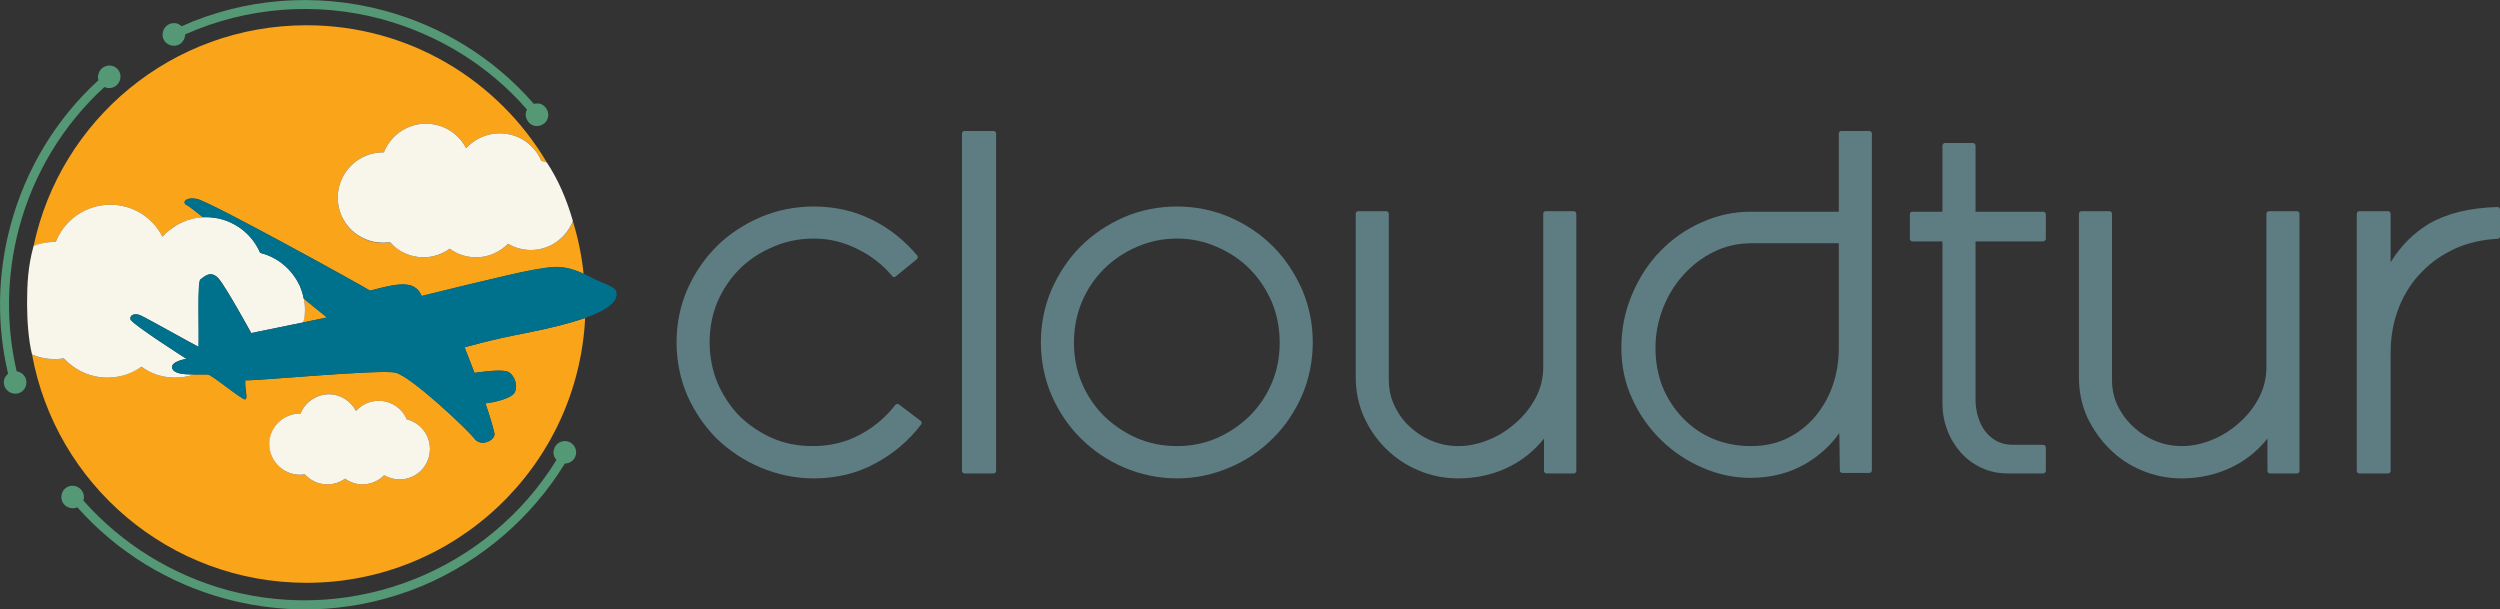 <?xml version="1.0" encoding="UTF-8"?>
<!DOCTYPE svg PUBLIC "-//W3C//DTD SVG 1.1//EN" "http://www.w3.org/Graphics/SVG/1.1/DTD/svg11.dtd">
<svg version="1.2" width="96mm" height="23.4mm" viewBox="5700 11060 9600 2340" preserveAspectRatio="xMidYMid" fill-rule="evenodd" stroke-width="28.222" stroke-linejoin="round" xmlns="http://www.w3.org/2000/svg" xmlns:ooo="http://xml.openoffice.org/svg/export" xmlns:xlink="http://www.w3.org/1999/xlink" xmlns:presentation="http://sun.com/xmlns/staroffice/presentation" xmlns:smil="http://www.w3.org/2001/SMIL20/" xmlns:anim="urn:oasis:names:tc:opendocument:xmlns:animation:1.0" xml:space="preserve">
 <rect x="5700" y="11060" width="9600" height="2340" fill="#333333" stroke="none"/>
 <defs class="ClipPathGroup">
  <clipPath id="presentation_clip_path" clipPathUnits="userSpaceOnUse">
   <rect x="5700" y="11060" width="9600" height="2340"/>
  </clipPath>
  <clipPath id="presentation_clip_path_shrink" clipPathUnits="userSpaceOnUse">
   <rect x="5709" y="11062" width="9581" height="2336"/>
  </clipPath>
 </defs>
 <defs class="TextShapeIndex">
  <g ooo:slide="id1" ooo:id-list="id3 id4 id5 id6 id7 id8 id9 id10 id11 id12 id13 id14 id15 id16 id17 id18 id19 id20"/>
 </defs>
 <defs class="EmbeddedBulletChars">
  <g id="bullet-char-template-57356" transform="scale(0,-0)">
   <path d="M 580,1141 L 1163,571 580,0 -4,571 580,1141 Z"/>
  </g>
  <g id="bullet-char-template-57354" transform="scale(0,-0)">
   <path d="M 8,1128 L 1137,1128 1137,0 8,0 8,1128 Z"/>
  </g>
  <g id="bullet-char-template-10146" transform="scale(0,-0)">
   <path d="M 174,0 L 602,739 174,1481 1456,739 174,0 Z M 1358,739 L 309,1346 659,739 1358,739 Z"/>
  </g>
  <g id="bullet-char-template-10132" transform="scale(0,-0)">
   <path d="M 2015,739 L 1276,0 717,0 1260,543 174,543 174,936 1260,936 717,1481 1274,1481 2015,739 Z"/>
  </g>
  <g id="bullet-char-template-10007" transform="scale(0,-0)">
   <path d="M 0,-2 C -7,14 -16,27 -25,37 L 356,567 C 262,823 215,952 215,954 215,979 228,992 255,992 264,992 276,990 289,987 310,991 331,999 354,1012 L 381,999 492,748 772,1049 836,1024 860,1049 C 881,1039 901,1025 922,1006 886,937 835,863 770,784 769,783 710,716 594,584 L 774,223 C 774,196 753,168 711,139 L 727,119 C 717,90 699,76 672,76 641,76 570,178 457,381 L 164,-76 C 142,-110 111,-127 72,-127 30,-127 9,-110 8,-76 1,-67 -2,-52 -2,-32 -2,-23 -1,-13 0,-2 Z"/>
  </g>
  <g id="bullet-char-template-10004" transform="scale(0,-0)">
   <path d="M 285,-33 C 182,-33 111,30 74,156 52,228 41,333 41,471 41,549 55,616 82,672 116,743 169,778 240,778 293,778 328,747 346,684 L 369,508 C 377,444 397,411 428,410 L 1163,1116 C 1174,1127 1196,1133 1229,1133 1271,1133 1292,1118 1292,1087 L 1292,965 C 1292,929 1282,901 1262,881 L 442,47 C 390,-6 338,-33 285,-33 Z"/>
  </g>
  <g id="bullet-char-template-9679" transform="scale(0,-0)">
   <path d="M 813,0 C 632,0 489,54 383,161 276,268 223,411 223,592 223,773 276,916 383,1023 489,1130 632,1184 813,1184 992,1184 1136,1130 1245,1023 1353,916 1407,772 1407,592 1407,412 1353,268 1245,161 1136,54 992,0 813,0 Z"/>
  </g>
  <g id="bullet-char-template-8226" transform="scale(0,-0)">
   <path d="M 346,457 C 273,457 209,483 155,535 101,586 74,649 74,723 74,796 101,859 155,911 209,963 273,989 346,989 419,989 480,963 531,910 582,859 608,796 608,723 608,648 583,586 532,535 482,483 420,457 346,457 Z"/>
  </g>
  <g id="bullet-char-template-8211" transform="scale(0,-0)">
   <path d="M -4,459 L 1135,459 1135,606 -4,606 -4,459 Z"/>
  </g>
  <g id="bullet-char-template-61548" transform="scale(0,-0)">
   <path d="M 173,740 C 173,903 231,1043 346,1159 462,1274 601,1332 765,1332 928,1332 1067,1274 1183,1159 1299,1043 1357,903 1357,740 1357,577 1299,437 1183,322 1067,206 928,148 765,148 601,148 462,206 346,322 231,437 173,577 173,740 Z"/>
  </g>
 </defs>
 <defs class="TextEmbeddedBitmaps"/>
 <g class="SlideGroup">
  <g>
   <g id="container-id1">
    <g id="id1" class="Slide" clip-path="url(#presentation_clip_path)">
     <g class="Page">
      <g class="com.sun.star.drawing.ClosedBezierShape">
       <g id="id3">
        <rect class="BoundingBox" stroke="none" fill="none" x="8298" y="11852" width="943" height="1046"/>
        <path fill="rgb(94,125,131)" stroke="none" d="M 9152,12613 C 9150,12612 9148,12611 9146,12611 9143,12611 9140,12613 9138,12615 9100,12664 9053,12703 8999,12731 8946,12759 8886,12773 8821,12773 8765,12773 8712,12763 8665,12742 8617,12721 8575,12692 8539,12657 8504,12621 8476,12578 8455,12530 8435,12481 8425,12429 8425,12374 8425,12319 8435,12267 8455,12219 8476,12171 8504,12129 8540,12093 8576,12057 8619,12029 8668,12008 8716,11987 8769,11976 8825,11976 8885,11976 8941,11990 8994,12017 9047,12043 9091,12078 9126,12120 9127,12122 9130,12124 9133,12124 9135,12124 9137,12123 9139,12122 L 9221,12055 C 9223,12053 9224,12051 9224,12048 9224,12046 9224,12043 9222,12041 9174,11984 9116,11937 9049,11904 8981,11870 8906,11853 8825,11853 8753,11853 8684,11867 8620,11894 8556,11922 8499,11959 8452,12006 8405,12053 8367,12109 8339,12172 8312,12235 8298,12303 8298,12374 8298,12446 8312,12515 8339,12578 8367,12641 8405,12697 8452,12744 8500,12790 8556,12828 8620,12855 8684,12882 8753,12897 8825,12897 8911,12897 8990,12878 9060,12840 9130,12803 9190,12752 9237,12690 9239,12688 9239,12685 9239,12682 9239,12680 9237,12678 9235,12676 L 9152,12613 Z"/>
       </g>
      </g>
      <g class="com.sun.star.drawing.ClosedBezierShape">
       <g id="id4">
        <rect class="BoundingBox" stroke="none" fill="none" x="9394" y="11562" width="133" height="1318"/>
        <path fill="rgb(94,125,131)" stroke="none" d="M 9515,11563 L 9404,11563 C 9399,11563 9394,11567 9394,11573 L 9394,12868 C 9394,12874 9399,12878 9404,12878 L 9515,12878 C 9521,12878 9525,12874 9525,12868 L 9525,11573 C 9525,11567 9521,11563 9515,11563 Z"/>
       </g>
      </g>
      <g class="com.sun.star.drawing.ClosedBezierShape">
       <g id="id5">
        <rect class="BoundingBox" stroke="none" fill="none" x="9696" y="11852" width="1047" height="1046"/>
        <path fill="rgb(94,125,131)" stroke="none" d="M 10584,12530 C 10564,12578 10535,12621 10499,12657 10463,12692 10421,12721 10373,12742 10325,12763 10274,12773 10220,12773 10165,12773 10113,12763 10065,12742 10017,12721 9975,12692 9939,12657 9903,12621 9874,12578 9854,12530 9834,12483 9824,12431 9824,12376 9824,12321 9834,12268 9854,12220 9874,12172 9903,12129 9939,12093 9975,12057 10017,12029 10065,12008 10113,11987 10165,11976 10220,11976 10274,11976 10325,11987 10373,12008 10421,12029 10464,12057 10499,12093 10535,12129 10563,12172 10584,12220 10604,12268 10614,12321 10614,12376 10614,12431 10604,12483 10584,12530 Z M 10588,12006 C 10541,11959 10486,11922 10422,11894 10359,11867 10291,11853 10220,11853 10148,11853 10079,11867 10016,11894 9953,11922 9897,11959 9850,12006 9803,12053 9766,12109 9738,12172 9711,12235 9697,12303 9697,12374 9697,12446 9711,12515 9738,12578 9766,12641 9803,12697 9850,12743 9897,12790 9953,12828 10016,12855 10079,12882 10148,12897 10220,12897 10291,12897 10359,12882 10422,12855 10486,12828 10541,12790 10588,12743 10635,12697 10672,12641 10700,12578 10727,12515 10741,12446 10741,12374 10741,12303 10727,12235 10700,12172 10672,12109 10635,12053 10588,12006 Z"/>
       </g>
      </g>
      <g class="com.sun.star.drawing.ClosedBezierShape">
       <g id="id6">
        <rect class="BoundingBox" stroke="none" fill="none" x="10905" y="11870" width="849" height="1028"/>
        <path fill="rgb(94,125,131)" stroke="none" d="M 11743,11871 L 11636,11871 C 11630,11871 11626,11875 11626,11881 L 11626,12470 C 11626,12512 11616,12552 11597,12588 11577,12625 11551,12658 11519,12685 11488,12713 11452,12735 11414,12750 11376,12765 11338,12773 11301,12773 11267,12773 11233,12767 11201,12754 11168,12741 11139,12722 11114,12699 11089,12676 11069,12649 11055,12618 11040,12588 11033,12554 11033,12517 L 11033,11881 C 11033,11875 11028,11871 11023,11871 L 10916,11871 C 10910,11871 10906,11875 10906,11881 L 10906,12508 C 10906,12564 10917,12615 10938,12662 10959,12708 10988,12750 11024,12785 11060,12820 11102,12848 11149,12867 11196,12887 11247,12897 11300,12897 11372,12897 11440,12881 11500,12850 11551,12824 11594,12788 11629,12744 L 11629,12868 C 11629,12874 11634,12878 11640,12878 L 11743,12878 C 11748,12878 11753,12874 11753,12868 L 11753,11881 C 11753,11875 11748,11871 11743,11871 Z"/>
       </g>
      </g>
      <g class="com.sun.star.drawing.ClosedBezierShape">
       <g id="id7">
        <rect class="BoundingBox" stroke="none" fill="none" x="11926" y="11562" width="963" height="1334"/>
        <path fill="rgb(94,125,131)" stroke="none" d="M 12761,12397 C 12761,12448 12753,12497 12737,12542 12721,12588 12697,12628 12668,12662 12640,12695 12604,12723 12563,12743 12522,12763 12475,12773 12424,12773 12372,12773 12323,12764 12278,12745 12233,12726 12194,12699 12162,12665 12129,12631 12103,12591 12084,12545 12066,12499 12057,12449 12057,12396 12057,12343 12067,12292 12086,12243 12105,12195 12131,12152 12164,12116 12197,12079 12236,12049 12281,12027 12325,12005 12374,11994 12426,11994 L 12761,11994 12761,12397 Z M 12878,11563 L 12771,11563 C 12765,11563 12761,11567 12761,11573 L 12761,11873 12423,11873 C 12357,11873 12293,11887 12234,11914 12174,11940 12121,11978 12076,12024 12030,12071 11994,12127 11967,12191 11940,12254 11926,12323 11926,12396 11926,12466 11940,12532 11968,12592 11995,12652 12033,12705 12079,12750 12125,12795 12179,12831 12238,12856 12297,12882 12359,12895 12421,12895 12502,12895 12574,12876 12635,12840 12687,12809 12730,12770 12763,12723 L 12765,12866 C 12765,12872 12769,12876 12774,12876 L 12878,12876 C 12883,12876 12888,12872 12888,12866 L 12888,11573 C 12888,11567 12883,11563 12878,11563 Z"/>
       </g>
      </g>
      <g class="com.sun.star.drawing.ClosedBezierShape">
       <g id="id8">
        <rect class="BoundingBox" stroke="none" fill="none" x="13033" y="11609" width="524" height="1271"/>
        <path fill="rgb(94,125,131)" stroke="none" d="M 13545,11873 L 13286,11873 13286,11619 C 13286,11614 13282,11609 13276,11609 L 13169,11609 C 13164,11609 13159,11614 13159,11619 L 13159,11873 13043,11873 C 13038,11873 13034,11877 13034,11883 L 13034,11977 C 13034,11982 13038,11987 13043,11987 L 13159,11987 13159,12608 C 13159,12644 13165,12678 13177,12710 13189,12743 13207,12772 13228,12796 13250,12821 13276,12841 13308,12856 13339,12871 13374,12878 13411,12878 L 13545,12878 C 13551,12878 13556,12874 13556,12868 L 13556,12778 C 13556,12772 13551,12768 13545,12768 L 13429,12768 C 13405,12768 13384,12763 13366,12753 13347,12742 13332,12729 13321,12713 13309,12697 13301,12678 13295,12658 13289,12638 13286,12616 13286,12595 L 13286,11987 13545,11987 C 13551,11987 13556,11982 13556,11977 L 13556,11883 C 13556,11877 13551,11873 13545,11873 Z"/>
       </g>
      </g>
      <g class="com.sun.star.drawing.ClosedBezierShape">
       <g id="id9">
        <rect class="BoundingBox" stroke="none" fill="none" x="13683" y="11870" width="849" height="1028"/>
        <path fill="rgb(94,125,131)" stroke="none" d="M 14520,11871 L 14413,11871 C 14408,11871 14403,11875 14403,11881 L 14403,12470 C 14403,12512 14393,12552 14374,12588 14355,12625 14328,12658 14297,12685 14265,12713 14230,12735 14192,12750 14154,12765 14116,12773 14079,12773 14045,12773 14011,12767 13979,12754 13946,12741 13917,12722 13892,12699 13867,12676 13847,12649 13832,12618 13817,12588 13810,12554 13810,12517 L 13810,11881 C 13810,11875 13806,11871 13800,11871 L 13693,11871 C 13688,11871 13683,11875 13683,11881 L 13683,12508 C 13683,12564 13694,12615 13715,12662 13737,12708 13766,12750 13802,12785 13837,12820 13879,12848 13926,12867 13974,12887 14025,12897 14077,12897 14150,12897 14217,12881 14278,12850 14329,12824 14372,12788 14407,12744 L 14407,12868 C 14407,12874 14412,12878 14417,12878 L 14520,12878 C 14526,12878 14530,12874 14530,12868 L 14530,11881 C 14530,11875 14526,11871 14520,11871 Z"/>
       </g>
      </g>
      <g class="com.sun.star.drawing.ClosedBezierShape">
       <g id="id10">
        <rect class="BoundingBox" stroke="none" fill="none" x="14750" y="11854" width="551" height="1026"/>
        <path fill="rgb(94,125,131)" stroke="none" d="M 15297,11857 C 15295,11855 15293,11855 15290,11855 L 15290,11855 C 15182,11858 15094,11880 15026,11920 14968,11955 14919,12004 14880,12067 L 14880,11881 C 14880,11875 14876,11871 14870,11871 L 14760,11871 C 14754,11871 14750,11875 14750,11881 L 14750,12868 C 14750,12874 14754,12878 14760,12878 L 14870,12878 C 14876,12878 14880,12874 14880,12868 L 14880,12416 C 14880,12351 14891,12292 14912,12240 14933,12188 14962,12142 14999,12105 15035,12067 15079,12037 15129,12014 15178,11992 15233,11980 15290,11977 15296,11977 15300,11973 15300,11968 L 15300,11864 C 15300,11862 15299,11859 15297,11857 Z"/>
       </g>
      </g>
      <g class="com.sun.star.drawing.ClosedBezierShape">
       <g id="id11">
        <rect class="BoundingBox" stroke="none" fill="none" x="5822" y="12280" width="2126" height="1020"/>
        <path fill="rgb(250,164,26)" stroke="none" d="M 7234,12901 C 7213,12901 7193,12895 7175,12885 7154,12906 7125,12920 7092,12920 7067,12920 7044,12912 7025,12898 7006,12912 6982,12920 6957,12920 6922,12920 6892,12905 6870,12881 6864,12882 6858,12883 6852,12883 6787,12883 6735,12830 6735,12766 6735,12701 6787,12648 6852,12648 6853,12648 6854,12648 6854,12648 6871,12605 6913,12574 6963,12574 7008,12574 7047,12600 7067,12638 7089,12614 7120,12599 7154,12599 7202,12599 7244,12628 7262,12670 7313,12683 7351,12729 7351,12784 7351,12849 7299,12901 7234,12901 Z M 7484,12394 C 7484,12394 7501,12436 7522,12492 7538,12489 7616,12478 7645,12486 7677,12494 7695,12552 7670,12575 7651,12592 7596,12605 7564,12609 7580,12655 7593,12698 7599,12725 7602,12751 7547,12778 7522,12744 7496,12710 7279,12505 7219,12491 7159,12477 6661,12525 6642,12520 6639,12554 6653,12588 6642,12593 6632,12598 6515,12499 6498,12498 6480,12498 6462,12498 6445,12498 6422,12506 6398,12510 6373,12510 6324,12510 6279,12494 6242,12468 6205,12494 6161,12510 6112,12510 6046,12510 5987,12481 5945,12436 5934,12438 5922,12439 5910,12439 5879,12439 5850,12433 5823,12421 5914,12920 6351,13298 6877,13298 7450,13298 7919,12848 7947,12281 7894,12299 7821,12319 7718,12339 7574,12366 7484,12394 7484,12394 Z"/>
       </g>
      </g>
      <g class="com.sun.star.drawing.ClosedBezierShape">
       <g id="id12">
        <rect class="BoundingBox" stroke="none" fill="none" x="6865" y="12206" width="92" height="93"/>
        <path fill="rgb(250,164,26)" stroke="none" d="M 6865,12298 L 6956,12279 C 6956,12279 6919,12250 6866,12206 6869,12220 6870,12235 6870,12250 6870,12266 6868,12282 6865,12298 Z"/>
       </g>
      </g>
      <g class="com.sun.star.drawing.ClosedBezierShape">
       <g id="id13">
        <rect class="BoundingBox" stroke="none" fill="none" x="5828" y="11156" width="2115" height="1042"/>
        <path fill="rgb(250,164,26)" stroke="none" d="M 5910,11989 C 5912,11989 5913,11989 5914,11989 5947,11906 6029,11846 6124,11846 6211,11846 6286,11896 6324,11969 6331,11961 6340,11953 6348,11946 6350,11945 6351,11944 6352,11943 6353,11942 6355,11940 6357,11939 6358,11938 6359,11937 6361,11936 6362,11935 6364,11934 6365,11933 6367,11932 6368,11931 6369,11930 6371,11929 6373,11928 6375,11927 6376,11926 6377,11926 6379,11924 6381,11923 6383,11922 6385,11921 6386,11920 6387,11920 6389,11919 6391,11918 6394,11916 6397,11915 6398,11914 6400,11914 6401,11913 6403,11912 6405,11911 6407,11911 6408,11910 6410,11909 6411,11909 6413,11908 6415,11908 6417,11907 6419,11906 6420,11906 6421,11905 6424,11905 6426,11904 6428,11903 6430,11903 6431,11902 6432,11902 6435,11901 6439,11900 6442,11900 6443,11899 6444,11899 6445,11899 6448,11899 6450,11898 6453,11898 6455,11897 6456,11897 6457,11897 6459,11896 6462,11896 6464,11896 6466,11896 6467,11896 6468,11895 6471,11895 6474,11895 6476,11895 6477,11895 6478,11895 6480,11895 6445,11867 6422,11849 6418,11848 6399,11841 6408,11815 6456,11824 6504,11833 7080,12151 7121,12176 7219,12151 7293,12131 7319,12197 7319,12197 7676,12108 7746,12097 7814,12086 7859,12073 7941,12112 7934,12042 7920,11975 7900,11910 7874,11974 7812,12020 7738,12020 7706,12020 7676,12011 7651,11996 7619,12028 7576,12048 7528,12048 7490,12048 7455,12036 7427,12015 7399,12036 7364,12048 7326,12048 7275,12048 7230,12026 7198,11990 7189,11992 7180,11993 7171,11993 7075,11993 6997,11915 6997,11819 6997,11723 7075,11645 7171,11645 7172,11645 7173,11645 7174,11645 7199,11581 7262,11535 7335,11535 7403,11535 7461,11573 7490,11629 7522,11594 7568,11572 7619,11572 7691,11572 7752,11615 7779,11678 7786,11679 7793,11681 7800,11684 7613,11368 7270,11157 6877,11157 6361,11157 5931,11520 5829,12005 5854,11995 5882,11989 5910,11989 Z"/>
       </g>
      </g>
      <g class="com.sun.star.drawing.ClosedBezierShape">
       <g id="id14">
        <rect class="BoundingBox" stroke="none" fill="none" x="5803" y="11846" width="1069" height="666"/>
        <path fill="rgb(248,245,235)" stroke="none" d="M 5910,12439 C 5922,12439 5934,12438 5945,12436 5987,12481 6046,12510 6112,12510 6161,12510 6206,12495 6243,12468 6279,12495 6324,12510 6373,12510 6398,12510 6422,12506 6445,12498 6404,12498 6371,12495 6362,12476 6350,12448 6416,12438 6416,12438 6416,12438 6204,12303 6201,12286 6198,12269 6218,12262 6239,12271 6259,12279 6447,12385 6463,12392 6465,12322 6458,12142 6470,12134 6481,12125 6509,12095 6540,12130 6570,12166 6665,12339 6665,12339 L 6865,12298 C 6869,12282 6871,12266 6871,12250 6871,12235 6869,12220 6867,12207 6865,12202 6865,12197 6863,12192 6862,12186 6860,12180 6858,12174 6856,12168 6853,12163 6851,12157 6848,12151 6845,12146 6842,12140 6841,12138 6839,12135 6838,12132 6807,12082 6757,12045 6699,12031 6673,11970 6622,11924 6558,11904 6542,11899 6526,11896 6509,11895 6503,11894 6497,11894 6492,11894 6487,11894 6484,11894 6480,11894 6479,11894 6478,11895 6477,11895 6474,11895 6471,11895 6469,11895 6467,11895 6466,11895 6465,11896 6462,11896 6460,11896 6458,11896 6456,11897 6455,11897 6453,11897 6451,11898 6448,11898 6445,11899 6444,11899 6443,11899 6443,11899 6439,11900 6436,11901 6432,11902 6431,11902 6430,11902 6429,11903 6427,11903 6424,11904 6422,11905 6421,11905 6419,11906 6418,11906 6416,11907 6413,11908 6412,11909 6410,11909 6409,11910 6408,11910 6405,11911 6403,11912 6401,11913 6400,11914 6399,11914 6397,11915 6395,11916 6392,11917 6389,11919 6388,11919 6387,11920 6385,11921 6383,11922 6381,11923 6379,11924 6378,11925 6376,11926 6375,11927 6373,11928 6372,11929 6370,11930 6369,11931 6367,11931 6366,11933 6364,11934 6363,11935 6361,11936 6360,11937 6359,11938 6357,11939 6356,11940 6354,11941 6352,11943 6351,11943 6350,11944 6349,11945 6340,11952 6332,11960 6324,11969 6287,11896 6211,11846 6124,11846 6029,11846 5947,11905 5914,11989 5913,11989 5912,11989 5910,11989 5882,11989 5854,11994 5829,12004 5807,12085 5804,12151 5804,12228 5804,12294 5810,12369 5823,12421 5850,12433 5879,12439 5910,12439 Z"/>
       </g>
      </g>
      <g class="com.sun.star.drawing.ClosedBezierShape">
       <g id="id15">
        <rect class="BoundingBox" stroke="none" fill="none" x="6996" y="11535" width="905" height="514"/>
        <path fill="rgb(248,245,235)" stroke="none" d="M 7619,11572 C 7568,11572 7522,11594 7490,11629 7461,11573 7403,11535 7335,11535 7262,11535 7199,11581 7174,11645 7173,11645 7172,11645 7171,11645 7075,11645 6997,11723 6997,11819 6997,11915 7075,11992 7171,11992 7180,11992 7189,11991 7198,11990 7229,12026 7275,12048 7326,12048 7363,12048 7398,12036 7427,12015 7455,12036 7490,12048 7528,12048 7576,12048 7619,12028 7651,11996 7676,12011 7706,12020 7738,12020 7812,12020 7874,11974 7900,11909 7876,11825 7844,11751 7800,11684 7793,11681 7786,11679 7779,11678 7752,11615 7691,11572 7619,11572 Z"/>
       </g>
      </g>
      <g class="com.sun.star.drawing.ClosedBezierShape">
       <g id="id16">
        <rect class="BoundingBox" stroke="none" fill="none" x="6734" y="12574" width="619" height="347"/>
        <path fill="rgb(248,245,235)" stroke="none" d="M 7262,12670 C 7244,12628 7202,12599 7154,12599 7120,12599 7089,12614 7067,12638 7047,12600 7008,12574 6963,12574 6914,12574 6871,12605 6854,12648 6854,12648 6853,12648 6852,12648 6787,12648 6734,12701 6734,12765 6734,12830 6787,12883 6852,12883 6858,12883 6864,12882 6870,12881 6892,12905 6922,12920 6957,12920 6982,12920 7006,12912 7025,12898 7044,12912 7067,12920 7092,12920 7125,12920 7154,12906 7175,12885 7193,12895 7213,12901 7234,12901 7299,12901 7351,12849 7351,12784 7351,12729 7313,12683 7262,12670 Z"/>
       </g>
      </g>
      <g class="com.sun.star.drawing.ClosedBezierShape">
       <g id="id17">
        <rect class="BoundingBox" stroke="none" fill="none" x="6200" y="11822" width="1869" height="940"/>
        <path fill="rgb(0,113,140)" stroke="none" d="M 7953,12117 C 7948,12115 7945,12113 7941,12111 7858,12072 7814,12085 7746,12096 7675,12108 7319,12196 7319,12196 7292,12130 7218,12151 7121,12176 7080,12151 6504,11832 6456,11824 6408,11815 6399,11841 6418,11848 6422,11849 6445,11867 6480,11894 6483,11894 6487,11894 6491,11894 6497,11894 6503,11894 6508,11894 6526,11896 6542,11899 6558,11904 6621,11924 6673,11970 6699,12031 6757,12045 6806,12082 6837,12132 6839,12134 6840,12137 6842,12140 6845,12145 6848,12151 6851,12156 6853,12162 6855,12168 6857,12174 6860,12180 6861,12186 6863,12192 6864,12197 6865,12202 6866,12207 6919,12250 6955,12279 6955,12279 L 6865,12298 6664,12339 C 6664,12339 6570,12166 6539,12130 6509,12094 6481,12125 6469,12133 6457,12142 6464,12322 6462,12392 6447,12385 6259,12279 6238,12270 6218,12262 6197,12269 6201,12286 6204,12303 6416,12438 6416,12438 6416,12438 6350,12448 6362,12476 6370,12495 6403,12498 6445,12498 6462,12498 6480,12498 6498,12498 6515,12500 6632,12599 6642,12594 6652,12589 6639,12554 6642,12520 6661,12525 7159,12477 7218,12491 7278,12505 7496,12710 7521,12744 7547,12778 7602,12751 7598,12725 7593,12698 7580,12655 7564,12609 7596,12606 7650,12593 7670,12575 7695,12552 7677,12494 7645,12486 7615,12478 7538,12490 7522,12492 7501,12436 7484,12394 7484,12394 7484,12394 7574,12367 7718,12339 7820,12319 7894,12300 7946,12281 8035,12250 8062,12221 8067,12198 8074,12159 8043,12163 7953,12117 Z"/>
       </g>
      </g>
      <g class="com.sun.star.drawing.ClosedBezierShape">
       <g id="id18">
        <rect class="BoundingBox" stroke="none" fill="none" x="6324" y="11060" width="1483" height="485"/>
        <path fill="rgb(85,152,117)" stroke="none" d="M 6356,11234 C 6380,11241 6403,11227 6409,11204 6411,11200 6411,11196 6411,11192 6647,11087 6913,11066 7164,11133 7382,11192 7576,11311 7724,11481 7722,11483 7721,11486 7720,11489 7714,11512 7728,11536 7751,11543 7774,11548 7798,11535 7804,11512 7810,11489 7796,11465 7773,11458 7765,11457 7758,11457 7750,11459 7598,11284 7398,11160 7173,11100 6914,11031 6640,11052 6397,11161 6392,11156 6386,11152 6379,11150 6356,11144 6332,11158 6326,11181 6319,11205 6333,11228 6356,11234 Z"/>
       </g>
      </g>
      <g class="com.sun.star.drawing.ClosedBezierShape">
       <g id="id19">
        <rect class="BoundingBox" stroke="none" fill="none" x="5700" y="11311" width="464" height="1262"/>
        <path fill="rgb(85,152,117)" stroke="none" d="M 5769,12487 C 5768,12486 5765,12486 5764,12486 5722,12305 5725,12117 5773,11936 5829,11726 5942,11540 6101,11394 6103,11395 6106,11396 6108,11397 6131,11403 6155,11389 6161,11366 6168,11343 6154,11319 6131,11313 6108,11307 6084,11321 6078,11344 6075,11352 6076,11361 6078,11368 5914,11518 5798,11711 5740,11927 5690,12114 5687,12309 5731,12495 5724,12501 5719,12508 5716,12517 5710,12540 5724,12564 5747,12570 5770,12577 5794,12563 5800,12540 5806,12516 5793,12493 5769,12487 Z"/>
       </g>
      </g>
      <g class="com.sun.star.drawing.ClosedBezierShape">
       <g id="id20">
        <rect class="BoundingBox" stroke="none" fill="none" x="5935" y="12753" width="1979" height="648"/>
        <path fill="rgb(85,152,117)" stroke="none" d="M 7880,12755 C 7857,12749 7833,12763 7827,12786 7823,12801 7827,12816 7837,12826 7575,13251 7061,13456 6577,13327 6360,13268 6168,13149 6020,12982 6020,12981 6021,12981 6021,12980 6027,12957 6013,12933 5990,12927 5967,12920 5943,12934 5937,12957 5931,12981 5944,13004 5968,13010 5978,13013 5988,13012 5997,13008 6149,13179 6346,13300 6568,13360 6820,13427 7080,13410 7321,13310 7547,13215 7741,13049 7869,12840 7888,12840 7906,12827 7911,12808 7917,12785 7903,12761 7880,12755 Z"/>
       </g>
      </g>
     </g>
    </g>
   </g>
  </g>
 </g>
</svg>